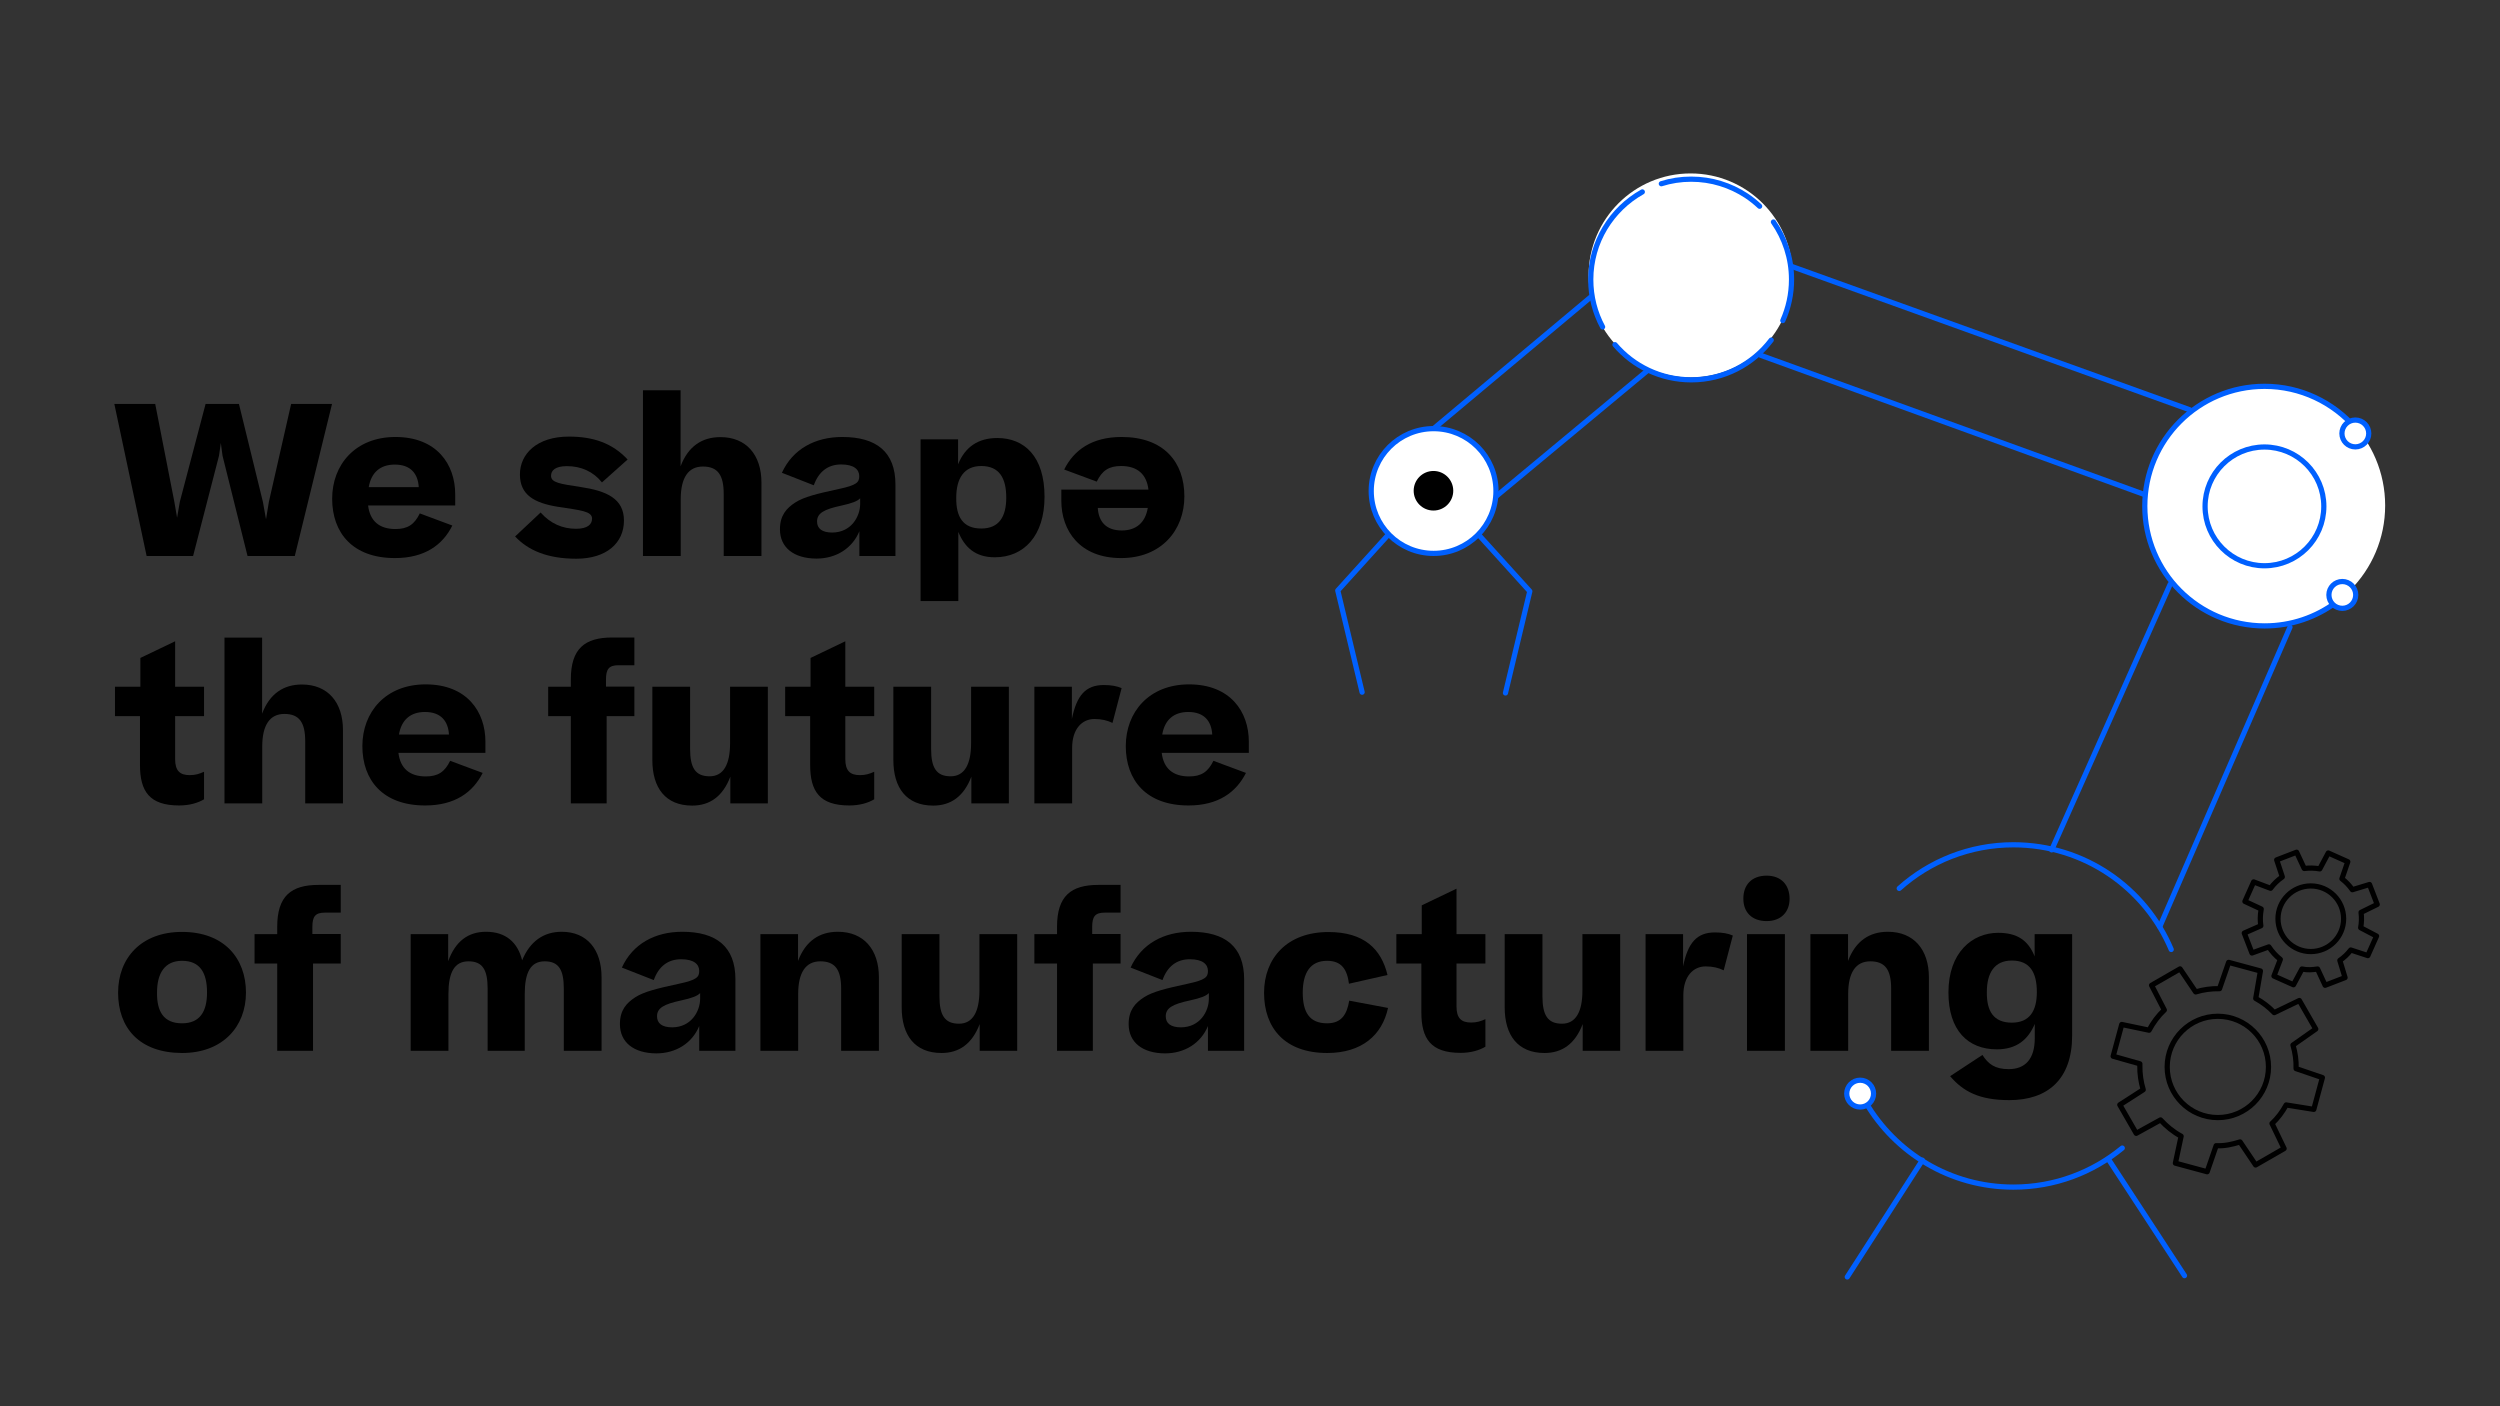 <svg id="el5vUEVGYg81" xmlns="http://www.w3.org/2000/svg" xmlns:xlink="http://www.w3.org/1999/xlink" viewBox="0 0 1920 1080" shape-rendering="geometricPrecision" text-rendering="geometricPrecision" style="background-color:rgb(255,255,255)"><rect x="0" y="0" width="1920" height="1080" fill="#333333" stroke="none"/><style><![CDATA[#el5vUEVGYg84 {animation: el5vUEVGYg84_f_p 10000ms linear infinite normal forwards}@keyframes el5vUEVGYg84_f_p { 0% {fill: rgb(0,0,0)} 20% {fill: rgb(0,0,0)} 22% {fill: rgb(0,96,255)} 27.4% {fill: rgb(0,96,255)} 30% {fill: rgb(0,0,0)} 100% {fill: rgb(0,0,0)}} #el5vUEVGYg85 {animation: el5vUEVGYg85_f_p 10000ms linear infinite normal forwards}@keyframes el5vUEVGYg85_f_p { 0% {fill: rgb(0,0,0)} 20% {fill: rgb(0,0,0)} 22% {fill: rgb(0,96,255)} 27.4% {fill: rgb(0,96,255)} 30% {fill: rgb(0,0,0)} 100% {fill: rgb(0,0,0)}} #el5vUEVGYg86 {animation: el5vUEVGYg86_f_p 10000ms linear infinite normal forwards}@keyframes el5vUEVGYg86_f_p { 0% {fill: rgb(0,0,0)} 23% {fill: rgb(0,0,0)} 25% {fill: rgb(0,96,255)} 27.4% {fill: rgb(0,96,255)} 30% {fill: rgb(0,0,0)} 100% {fill: rgb(0,0,0)}} #el5vUEVGYg87 {animation: el5vUEVGYg87_f_p 10000ms linear infinite normal forwards}@keyframes el5vUEVGYg87_f_p { 0% {fill: rgb(0,0,0)} 23% {fill: rgb(0,0,0)} 25% {fill: rgb(0,96,255)} 27.4% {fill: rgb(0,96,255)} 30% {fill: rgb(0,0,0)} 100% {fill: rgb(0,0,0)}} #el5vUEVGYg88 {animation: el5vUEVGYg88_f_p 10000ms linear infinite normal forwards}@keyframes el5vUEVGYg88_f_p { 0% {fill: rgb(0,0,0)} 23% {fill: rgb(0,0,0)} 25% {fill: rgb(0,96,255)} 27.4% {fill: rgb(0,96,255)} 30% {fill: rgb(0,0,0)} 100% {fill: rgb(0,0,0)}} #el5vUEVGYg89 {animation: el5vUEVGYg89_f_p 10000ms linear infinite normal forwards}@keyframes el5vUEVGYg89_f_p { 0% {fill: rgb(0,0,0)} 23% {fill: rgb(0,0,0)} 25% {fill: rgb(0,96,255)} 27.4% {fill: rgb(0,96,255)} 30% {fill: rgb(0,0,0)} 100% {fill: rgb(0,0,0)}} #el5vUEVGYg810_to {animation: el5vUEVGYg810_to__to 10000ms linear infinite normal forwards}@keyframes el5vUEVGYg810_to__to { 0% {transform: translate(862.35px,382.1px)} 23% {transform: translate(862.35px,382.1px)} 26% {transform: translate(874px,354.609px)} 30% {transform: translate(862.35px,382.1px)} 100% {transform: translate(862.35px,382.1px)}} #el5vUEVGYg810_tr {animation: el5vUEVGYg810_tr__tr 10000ms linear infinite normal forwards}@keyframes el5vUEVGYg810_tr__tr { 0% {transform: rotate(180deg)} 23% {transform: rotate(180deg)} 30% {transform: rotate(0deg)} 100% {transform: rotate(0deg)}} #el5vUEVGYg810 {animation: el5vUEVGYg810_f_p 10000ms linear infinite normal forwards}@keyframes el5vUEVGYg810_f_p { 0% {fill: rgb(0,0,0)} 23% {fill: rgb(0,0,0)} 25% {fill: rgb(0,96,255)} 27.4% {fill: rgb(0,96,255)} 30% {fill: rgb(0,0,0)} 100% {fill: rgb(0,0,0)}} #el5vUEVGYg811 {animation: el5vUEVGYg811_f_p 10000ms linear infinite normal forwards}@keyframes el5vUEVGYg811_f_p { 0% {fill: rgb(0,0,0)} 26% {fill: rgb(0,0,0)} 28% {fill: rgb(0,96,255)} 30.4% {fill: rgb(0,96,255)} 33% {fill: rgb(0,0,0)} 100% {fill: rgb(0,0,0)}} #el5vUEVGYg812 {animation: el5vUEVGYg812_f_p 10000ms linear infinite normal forwards}@keyframes el5vUEVGYg812_f_p { 0% {fill: rgb(0,0,0)} 26% {fill: rgb(0,0,0)} 28% {fill: rgb(0,96,255)} 30.4% {fill: rgb(0,96,255)} 33% {fill: rgb(0,0,0)} 100% {fill: rgb(0,0,0)}} #el5vUEVGYg813 {animation: el5vUEVGYg813_f_p 10000ms linear infinite normal forwards}@keyframes el5vUEVGYg813_f_p { 0% {fill: rgb(0,0,0)} 26% {fill: rgb(0,0,0)} 28% {fill: rgb(0,96,255)} 30.4% {fill: rgb(0,96,255)} 33% {fill: rgb(0,0,0)} 100% {fill: rgb(0,0,0)}} #el5vUEVGYg814 {animation: el5vUEVGYg814_f_p 10000ms linear infinite normal forwards}@keyframes el5vUEVGYg814_f_p { 0% {fill: rgb(0,0,0)} 29% {fill: rgb(0,0,0)} 32.3% {fill: rgb(0,96,255)} 94% {fill: rgb(0,96,255)} 96% {fill: rgb(0,0,0)} 100% {fill: rgb(0,0,0)}} #el5vUEVGYg815 {animation: el5vUEVGYg815_f_p 10000ms linear infinite normal forwards}@keyframes el5vUEVGYg815_f_p { 0% {fill: rgb(0,0,0)} 29% {fill: rgb(0,0,0)} 32.3% {fill: rgb(0,96,255)} 94% {fill: rgb(0,96,255)} 96% {fill: rgb(0,0,0)} 100% {fill: rgb(0,0,0)}} #el5vUEVGYg816 {animation: el5vUEVGYg816_f_p 10000ms linear infinite normal forwards}@keyframes el5vUEVGYg816_f_p { 0% {fill: rgb(0,0,0)} 29% {fill: rgb(0,0,0)} 32.3% {fill: rgb(0,96,255)} 94% {fill: rgb(0,96,255)} 96% {fill: rgb(0,0,0)} 100% {fill: rgb(0,0,0)}} #el5vUEVGYg817 {animation: el5vUEVGYg817_f_p 10000ms linear infinite normal forwards}@keyframes el5vUEVGYg817_f_p { 0% {fill: rgb(0,0,0)} 29% {fill: rgb(0,0,0)} 32.3% {fill: rgb(0,96,255)} 94% {fill: rgb(0,96,255)} 96% {fill: rgb(0,0,0)} 100% {fill: rgb(0,0,0)}} #el5vUEVGYg818 {animation: el5vUEVGYg818_f_p 10000ms linear infinite normal forwards}@keyframes el5vUEVGYg818_f_p { 0% {fill: rgb(0,0,0)} 29% {fill: rgb(0,0,0)} 32.3% {fill: rgb(0,96,255)} 94% {fill: rgb(0,96,255)} 96% {fill: rgb(0,0,0)} 100% {fill: rgb(0,0,0)}} #el5vUEVGYg819 {animation: el5vUEVGYg819_f_p 10000ms linear infinite normal forwards}@keyframes el5vUEVGYg819_f_p { 0% {fill: rgb(0,0,0)} 29% {fill: rgb(0,0,0)} 32.3% {fill: rgb(0,96,255)} 94% {fill: rgb(0,96,255)} 96% {fill: rgb(0,0,0)} 100% {fill: rgb(0,0,0)}} #el5vUEVGYg820 {animation: el5vUEVGYg820_f_p 10000ms linear infinite normal forwards}@keyframes el5vUEVGYg820_f_p { 0% {fill: rgb(0,0,0)} 31% {fill: rgb(0,0,0)} 33.3% {fill: rgb(0,96,255)} 96% {fill: rgb(0,96,255)} 98% {fill: rgb(0,0,0)} 100% {fill: rgb(0,0,0)}} #el5vUEVGYg821 {animation: el5vUEVGYg821_f_p 10000ms linear infinite normal forwards}@keyframes el5vUEVGYg821_f_p { 0% {fill: rgb(0,0,0)} 31% {fill: rgb(0,0,0)} 33.3% {fill: rgb(0,96,255)} 96% {fill: rgb(0,96,255)} 98% {fill: rgb(0,0,0)} 100% {fill: rgb(0,0,0)}} #el5vUEVGYg822 {animation: el5vUEVGYg822_f_p 10000ms linear infinite normal forwards}@keyframes el5vUEVGYg822_f_p { 0% {fill: rgb(0,0,0)} 35% {fill: rgb(0,0,0)} 37.3% {fill: rgb(0,96,255)} 98.3% {fill: rgb(0,96,255)} 100% {fill: rgb(0,0,0)}} #el5vUEVGYg823 {animation: el5vUEVGYg823_f_p 10000ms linear infinite normal forwards}@keyframes el5vUEVGYg823_f_p { 0% {fill: rgb(0,0,0)} 35% {fill: rgb(0,0,0)} 37.3% {fill: rgb(0,96,255)} 98.3% {fill: rgb(0,96,255)} 100% {fill: rgb(0,0,0)}} #el5vUEVGYg824 {animation: el5vUEVGYg824_f_p 10000ms linear infinite normal forwards}@keyframes el5vUEVGYg824_f_p { 0% {fill: rgb(0,0,0)} 35% {fill: rgb(0,0,0)} 37.3% {fill: rgb(0,96,255)} 98.3% {fill: rgb(0,96,255)} 100% {fill: rgb(0,0,0)}} #el5vUEVGYg825 {animation: el5vUEVGYg825_f_p 10000ms linear infinite normal forwards}@keyframes el5vUEVGYg825_f_p { 0% {fill: rgb(0,0,0)} 35% {fill: rgb(0,0,0)} 37.3% {fill: rgb(0,96,255)} 98.3% {fill: rgb(0,96,255)} 100% {fill: rgb(0,0,0)}} #el5vUEVGYg826 {animation: el5vUEVGYg826_f_p 10000ms linear infinite normal forwards}@keyframes el5vUEVGYg826_f_p { 0% {fill: rgb(0,0,0)} 35% {fill: rgb(0,0,0)} 37.3% {fill: rgb(0,96,255)} 98.3% {fill: rgb(0,96,255)} 100% {fill: rgb(0,0,0)}} #el5vUEVGYg827 {animation: el5vUEVGYg827_f_p 10000ms linear infinite normal forwards}@keyframes el5vUEVGYg827_f_p { 0% {fill: rgb(0,0,0)} 35% {fill: rgb(0,0,0)} 37.3% {fill: rgb(0,96,255)} 98.3% {fill: rgb(0,96,255)} 100% {fill: rgb(0,0,0)}} #el5vUEVGYg828 {animation: el5vUEVGYg828_f_p 10000ms linear infinite normal forwards}@keyframes el5vUEVGYg828_f_p { 0% {fill: rgb(0,0,0)} 35% {fill: rgb(0,0,0)} 37.3% {fill: rgb(0,96,255)} 98.3% {fill: rgb(0,96,255)} 100% {fill: rgb(0,0,0)}} #el5vUEVGYg829 {animation: el5vUEVGYg829_f_p 10000ms linear infinite normal forwards}@keyframes el5vUEVGYg829_f_p { 0% {fill: rgb(0,0,0)} 35% {fill: rgb(0,0,0)} 37.3% {fill: rgb(0,96,255)} 98.3% {fill: rgb(0,96,255)} 100% {fill: rgb(0,0,0)}} #el5vUEVGYg830 {animation: el5vUEVGYg830_f_p 10000ms linear infinite normal forwards}@keyframes el5vUEVGYg830_f_p { 0% {fill: rgb(0,0,0)} 35% {fill: rgb(0,0,0)} 37.3% {fill: rgb(0,96,255)} 98.3% {fill: rgb(0,96,255)} 100% {fill: rgb(0,0,0)}} #el5vUEVGYg831 {animation: el5vUEVGYg831_f_p 10000ms linear infinite normal forwards}@keyframes el5vUEVGYg831_f_p { 0% {fill: rgb(0,0,0)} 35% {fill: rgb(0,0,0)} 37.3% {fill: rgb(0,96,255)} 98.3% {fill: rgb(0,96,255)} 100% {fill: rgb(0,0,0)}} #el5vUEVGYg832 {animation: el5vUEVGYg832_f_p 10000ms linear infinite normal forwards}@keyframes el5vUEVGYg832_f_p { 0% {fill: rgb(0,0,0)} 35% {fill: rgb(0,0,0)} 37.3% {fill: rgb(0,96,255)} 98.3% {fill: rgb(0,96,255)} 100% {fill: rgb(0,0,0)}} #el5vUEVGYg833 {animation: el5vUEVGYg833_f_p 10000ms linear infinite normal forwards}@keyframes el5vUEVGYg833_f_p { 0% {fill: rgb(0,0,0)} 35% {fill: rgb(0,0,0)} 37.3% {fill: rgb(0,96,255)} 98.3% {fill: rgb(0,96,255)} 100% {fill: rgb(0,0,0)}} #el5vUEVGYg834 {animation: el5vUEVGYg834_f_p 10000ms linear infinite normal forwards}@keyframes el5vUEVGYg834_f_p { 0% {fill: rgb(0,0,0)} 35% {fill: rgb(0,0,0)} 37.3% {fill: rgb(0,96,255)} 98.3% {fill: rgb(0,96,255)} 100% {fill: rgb(0,0,0)}} #el5vUEVGYg835_to {animation: el5vUEVGYg835_to__to 10000ms linear infinite normal forwards}@keyframes el5vUEVGYg835_to__to { 0% {transform: translate(1667.2px,580.2px)} 17% {transform: translate(1667.2px,580.2px)} 24% {transform: translate(1634.976px,563.418px)} 30% {transform: translate(1634.976px,563.418px)} 37% {transform: translate(1667.2px,580.2px)} 100% {transform: translate(1667.2px,580.2px)}} #el5vUEVGYg835_tr {animation: el5vUEVGYg835_tr__tr 10000ms linear infinite normal forwards}@keyframes el5vUEVGYg835_tr__tr { 0% {transform: rotate(0deg)} 17% {transform: rotate(0deg)} 24% {transform: rotate(-10deg)} 30% {transform: rotate(-10deg)} 37% {transform: rotate(0deg)} 100% {transform: rotate(0deg)}} #el5vUEVGYg838_to {animation: el5vUEVGYg838_to__to 10000ms linear infinite normal forwards}@keyframes el5vUEVGYg838_to__to { 0% {transform: translate(1519.5px,291.7px)} 17.1% {transform: translate(1519.5px,291.7px)} 23% {transform: translate(1496.4px,334.052px)} 26% {transform: translate(1504.913px,314.971px)} 30% {transform: translate(1496.4px,334.052px)} 37% {transform: translate(1515.5px,289.41px)} 41% {transform: translate(1519.5px,291.7px)} 100% {transform: translate(1519.5px,291.7px)}} #el5vUEVGYg838_tr {animation: el5vUEVGYg838_tr__tr 10000ms linear infinite normal forwards}@keyframes el5vUEVGYg838_tr__tr { 0% {transform: rotate(0deg)} 17.1% {transform: rotate(0deg)} 23% {transform: rotate(-12deg)} 26% {transform: rotate(-8deg)} 30% {transform: rotate(-12deg)} 37% {transform: rotate(0deg)} 100% {transform: rotate(0deg)}} #el5vUEVGYg842_to {animation: el5vUEVGYg842_to__to 10000ms linear infinite normal forwards}@keyframes el5vUEVGYg842_to__to { 0% {transform: translate(1161.9px,278.2px)} 0.2% {transform: translate(1161.9px,278.2px)} 17% {transform: translate(1148.8px,201.833px)} 23% {transform: translate(1122.153px,300.38px)} 26.1% {transform: translate(1124.953px,267.42px)} 30% {transform: translate(1122.153px,300.38px)} 37% {transform: translate(1148.8px,201.833px)} 43% {transform: translate(1161.9px,278.2px)} 100% {transform: translate(1161.9px,278.2px)}} #el5vUEVGYg842_tr {animation: el5vUEVGYg842_tr__tr 10000ms linear infinite normal forwards}@keyframes el5vUEVGYg842_tr__tr { 0% {transform: rotate(0deg)} 0.2% {transform: rotate(0deg)} 17% {transform: rotate(30deg)} 37% {transform: rotate(30deg)} 43% {transform: rotate(0deg)} 100% {transform: rotate(0deg)}} #el5vUEVGYg843_to {animation: el5vUEVGYg843_to__to 10000ms linear infinite normal forwards}@keyframes el5vUEVGYg843_to__to { 0% {transform: translate(1207.2px,332.85px)} 0.2% {transform: translate(1207.2px,332.85px)} 17% {transform: translate(1166.786px,277.577px)} 23% {transform: translate(1140.139px,371.83px)} 26% {transform: translate(1143.186px,333.574px)} 30% {transform: translate(1140.139px,371.83px)} 37% {transform: translate(1166.786px,277.577px)} 43% {transform: translate(1207.2px,332.85px)} 100% {transform: translate(1207.2px,332.85px)}} #el5vUEVGYg843_tr {animation: el5vUEVGYg843_tr__tr 10000ms linear infinite normal forwards}@keyframes el5vUEVGYg843_tr__tr { 0% {transform: rotate(0deg)} 0.3% {transform: rotate(0deg)} 17% {transform: rotate(30deg)} 37% {transform: rotate(30deg)} 43% {transform: rotate(0deg)} 100% {transform: rotate(0deg)}} #el5vUEVGYg844_to {animation: el5vUEVGYg844_to__to 10000ms linear infinite normal forwards}@keyframes el5vUEVGYg844_to__to { 0% {transform: translate(1247.54px,167.319px)} 16.9% {transform: translate(1247.54px,167.319px)} 23% {transform: translate(1225.6px,257.141px)} 26% {transform: translate(1223.786px,232.069px)} 30% {transform: translate(1224.6px,258.879px)} 37% {transform: translate(1247.54px,167.319px)} 100% {transform: translate(1247.54px,167.319px)}} #el5vUEVGYg845_to {animation: el5vUEVGYg845_to__to 10000ms linear infinite normal forwards}@keyframes el5vUEVGYg845_to__to { 0% {transform: translate(1298.8px,214.65px)} 16.9% {transform: translate(1298.8px,214.65px)} 23% {transform: translate(1275.2px,305.05px)} 26% {transform: translate(1273.781px,274.842px)} 30% {transform: translate(1275.2px,305.05px)} 37% {transform: translate(1298.8px,214.65px)} 100% {transform: translate(1298.8px,214.65px)}} #el5vUEVGYg850 {animation: el5vUEVGYg850_s_do 10000ms linear infinite normal forwards}@keyframes el5vUEVGYg850_s_do { 0% {stroke-dashoffset: 223.72} 57.1% {stroke-dashoffset: 223.72} 61% {stroke-dashoffset: 0} 96% {stroke-dashoffset: 0} 100% {stroke-dashoffset: 223.72}} #el5vUEVGYg851_to {animation: el5vUEVGYg851_to__to 10000ms linear infinite normal forwards}@keyframes el5vUEVGYg851_to__to { 0% {transform: translate(1317px,194.813px)} 61% {transform: translate(1317px,194.813px)} 65% {transform: translate(1326.4px,185.1px)} 96% {transform: translate(1326.4px,185.1px)} 100% {transform: translate(1317px,194.813px)}} #el5vUEVGYg851 {
           animation-name: el5vUEVGYg851_c_o, el5vUEVGYg851_s_do;
           animation-duration: 10000ms;
           animation-fill-mode: forwards;
           animation-timing-function: linear;
           animation-direction: normal;
           animation-iteration-count: infinite;  
        }@keyframes el5vUEVGYg851_c_o { 0% {opacity: 0} 61% {opacity: 0} 65% {opacity: 1} 96% {opacity: 1} 100% {opacity: 0}}@keyframes el5vUEVGYg851_s_do { 0% {stroke-dashoffset: 0} 61% {stroke-dashoffset: 0} 65% {stroke-dashoffset: 118.95} 96% {stroke-dashoffset: 118.95} 100% {stroke-dashoffset: 0}} #el5vUEVGYg852_to {animation: el5vUEVGYg852_to__to 10000ms linear infinite normal forwards}@keyframes el5vUEVGYg852_to__to { 0% {transform: translate(1101.15px,430.7px)} 17% {transform: translate(1010.535px,268.902px)} 23% {transform: translate(973.365px,363.155px)} 26% {transform: translate(976.031px,334.711px)} 27% {transform: translate(977.365px,343.739px)} 30.1% {transform: translate(973.365px,363.155px)} 37% {transform: translate(1010.535px,268.902px)} 42.8% {transform: translate(1101.15px,430.7px)} 100% {transform: translate(1101.15px,430.7px)}} #el5vUEVGYg852_tr {animation: el5vUEVGYg852_tr__tr 10000ms linear infinite normal forwards}@keyframes el5vUEVGYg852_tr__tr { 0% {transform: rotate(0deg)} 17% {transform: rotate(80deg)} 37% {transform: rotate(80deg)} 42.8% {transform: rotate(0deg)} 100% {transform: rotate(0deg)}} #el5vUEVGYg863_to {animation: el5vUEVGYg863_to__to 10000ms linear infinite normal forwards}@keyframes el5vUEVGYg863_to__to { 0% {transform: translate(1675.234px,452.775px)} 17% {transform: translate(1675.234px,452.775px)} 24% {transform: translate(1616.505px,429.929px)} 30% {transform: translate(1616.505px,429.929px)} 37% {transform: translate(1675.234px,452.775px)} 100% {transform: translate(1675.234px,452.775px)}} #el5vUEVGYg865_ts {animation: el5vUEVGYg865_ts__ts 10000ms linear infinite normal forwards}@keyframes el5vUEVGYg865_ts__ts { 0% {transform: translate(1238.3px,157.4px) scale(1,1)} 44.4% {transform: translate(1238.3px,157.4px) scale(1,1)} 57% {transform: translate(1238.3px,157.4px) scale(1.5,1.5)} 70% {transform: translate(1238.3px,157.4px) scale(1,1)} 76.4% {transform: translate(1238.3px,157.4px) scale(1,1)} 89% {transform: translate(1238.3px,157.4px) scale(1.5,1.5)} 100% {transform: translate(1238.3px,157.4px) scale(1.5,1.5)}} #el5vUEVGYg865 {animation: el5vUEVGYg865_c_o 10000ms linear infinite normal forwards}@keyframes el5vUEVGYg865_c_o { 0% {opacity: 0} 42% {opacity: 0} 47.4% {opacity: 1} 56.6% {opacity: 0} 74% {opacity: 0} 79.4% {opacity: 1} 88.6% {opacity: 0} 100% {opacity: 0}} #el5vUEVGYg866_ts {animation: el5vUEVGYg866_ts__ts 10000ms linear infinite normal forwards}@keyframes el5vUEVGYg866_ts__ts { 0% {transform: translate(1223.65px,142.85px) scale(1,1)} 46.4% {transform: translate(1223.65px,142.85px) scale(1,1)} 59% {transform: translate(1223.65px,142.85px) scale(1.5,1.5)} 70% {transform: translate(1223.65px,142.85px) scale(1,1)} 77.4% {transform: translate(1223.65px,142.85px) scale(1,1)} 90% {transform: translate(1223.65px,142.85px) scale(1.5,1.5)} 100% {transform: translate(1223.65px,142.85px) scale(1.5,1.5)}} #el5vUEVGYg866 {animation: el5vUEVGYg866_c_o 10000ms linear infinite normal forwards}@keyframes el5vUEVGYg866_c_o { 0% {opacity: 0} 45% {opacity: 0} 50% {opacity: 1} 58.2% {opacity: 0} 76% {opacity: 0} 81% {opacity: 1} 89.2% {opacity: 0} 100% {opacity: 0}} #el5vUEVGYg867_ts {animation: el5vUEVGYg867_ts__ts 10000ms linear infinite normal forwards}@keyframes el5vUEVGYg867_ts__ts { 0% {transform: translate(1209.45px,129.45px) scale(1,1)} 48.4% {transform: translate(1209.45px,129.45px) scale(1,1)} 61% {transform: translate(1209.45px,129.45px) scale(1.5,1.5)} 70% {transform: translate(1209.45px,129.45px) scale(1,1)} 80% {transform: translate(1209.45px,129.45px) scale(1,1)} 92.6% {transform: translate(1209.45px,129.45px) scale(1.5,1.5)} 100% {transform: translate(1209.45px,129.45px) scale(1.5,1.5)}} #el5vUEVGYg867 {animation: el5vUEVGYg867_c_o 10000ms linear infinite normal forwards}@keyframes el5vUEVGYg867_c_o { 0% {opacity: 0} 47% {opacity: 0} 51% {opacity: 1} 60.2% {opacity: 0} 78% {opacity: 0} 82% {opacity: 1} 91.2% {opacity: 0} 100% {opacity: 0}} #el5vUEVGYg868_to {animation: el5vUEVGYg868_to__to 10000ms linear infinite normal forwards}@keyframes el5vUEVGYg868_to__to { 0% {transform: translate(1733.2px,388.7px)} 17% {transform: translate(1733.2px,388.7px)} 24% {transform: translate(1677.7px,372.936px)} 30% {transform: translate(1677.7px,372.936px)} 37% {transform: translate(1733.2px,388.7px)} 100% {transform: translate(1733.2px,388.7px)}} #el5vUEVGYg868_tr {animation: el5vUEVGYg868_tr__tr 10000ms linear infinite normal forwards}@keyframes el5vUEVGYg868_tr__tr { 0% {transform: rotate(0deg)} 0.9% {transform: rotate(0deg)} 17% {transform: rotate(30deg)} 24% {transform: rotate(-64.286deg)} 30% {transform: rotate(-64.286deg)} 41.4% {transform: rotate(30deg)} 100% {transform: rotate(30deg)}} #el5vUEVGYg874_ts {animation: el5vUEVGYg874_ts__ts 10000ms linear infinite normal forwards}@keyframes el5vUEVGYg874_ts__ts { 0% {transform: translate(939.1px,907.4px) scale(0,0)} 0.7% {transform: translate(939.1px,907.4px) scale(0,0)} 2.3% {transform: translate(939.1px,907.4px) scale(1,1)} 96% {transform: translate(939.1px,907.4px) scale(1,1)} 98% {transform: translate(939.1px,907.4px) scale(0,0)} 100% {transform: translate(939.1px,907.4px) scale(0,0)}} #el5vUEVGYg875_ts {animation: el5vUEVGYg875_ts__ts 10000ms linear infinite normal forwards}@keyframes el5vUEVGYg875_ts__ts { 0% {transform: translate(906.1px,907.4px) scale(0,0)} 0.7% {transform: translate(906.1px,907.4px) scale(0,0)} 2.3% {transform: translate(906.1px,907.4px) scale(1,1)} 94% {transform: translate(906.1px,907.4px) scale(1,1)} 96% {transform: translate(906.1px,907.4px) scale(0,0)} 100% {transform: translate(906.1px,907.4px) scale(0,0)}} #el5vUEVGYg876 {animation: el5vUEVGYg876_s_do 10000ms linear infinite normal forwards}@keyframes el5vUEVGYg876_s_do { 0% {stroke-dashoffset: 603.19} 2.1% {stroke-dashoffset: 603.19} 8.1% {stroke-dashoffset: 0} 90% {stroke-dashoffset: 0} 94% {stroke-dashoffset: 603.19} 100% {stroke-dashoffset: 603.19}} #el5vUEVGYg878_ts {animation: el5vUEVGYg878_ts__ts 10000ms linear infinite normal forwards}@keyframes el5vUEVGYg878_ts__ts { 0% {transform: translate(1738px,980.8px) scale(0,0)} 2% {transform: translate(1738px,980.8px) scale(1,1)} 95.2% {transform: translate(1738px,980.8px) scale(1,1)} 96.7% {transform: translate(1738px,980.8px) scale(0,0)} 100% {transform: translate(1738px,980.8px) scale(0,0)}} #el5vUEVGYg880 {animation: el5vUEVGYg880_s_do 10000ms linear infinite normal forwards}@keyframes el5vUEVGYg880_s_do { 0% {stroke-dashoffset: 1331} 2% {stroke-dashoffset: 1331} 8% {stroke-dashoffset: 0} 89.9% {stroke-dashoffset: 0} 96% {stroke-dashoffset: 1331} 100% {stroke-dashoffset: 1331}} #el5vUEVGYg882_tr {animation: el5vUEVGYg882_tr__tr 10000ms linear infinite normal forwards}@keyframes el5vUEVGYg882_tr__tr { 0% {transform: translate(1703.25px,819.5px) rotate(0deg)} 100% {transform: translate(1703.25px,819.5px) rotate(360deg)}} #el5vUEVGYg885_tr {animation: el5vUEVGYg885_tr__tr 10000ms linear infinite normal forwards}@keyframes el5vUEVGYg885_tr__tr { 0% {transform: translate(1774.65px,705.6px) rotate(0deg)} 100% {transform: translate(1774.65px,705.6px) rotate(-360deg)}}]]></style><g id="el5vUEVGYg82"><g id="el5vUEVGYg83"><path id="el5vUEVGYg84" d="M148.3,427L112.6,427L87.8,310.2L119.2,310.2L133.9,385.4L136,397.6L138.1,385.4L157.9,310.2L183.5,310.2L201.9,385.4L204.3,398.8L206.5,385.4L223.6,310.2L255,310.2L226.4,427L190.1,427L170.9,350L169.6,340.2L168.2,350L148.3,427Z" fill="rgb(0,0,0)" stroke="none" stroke-width="1"/><path id="el5vUEVGYg85" d="M303.3,428.6C270.8,428.6,255.1,409.2,255.1,383C255.1,356.9,272.9,335.6,303.7,335.6C335.4,335.6,349.6,356.6,349.6,379.6L349.6,388.2L282.7,388.2C284.1,400,291.2,406.3,303.7,406.3C313.1,406.3,318.3,402.8,322.4,394.3L347.4,403.6C340,418.5,326.2,428.6,303.3,428.6ZM283.2,374.1L321.6,374.1C321,363.9,315.5,356.8,303.2,356.8C292,356.8,285.1,362.9,283.2,374.1Z" fill="rgb(0,0,0)" stroke="none" stroke-width="1"/><path id="el5vUEVGYg86" d="M415.2,393.6C422.7,402.1,432,406.1,442.4,406.1C451.4,406.1,454.7,402.6,454.7,398.3C454.7,392.5,445.7,391.9,428.3,389.2C410.5,386.3,399.3,380.2,399.3,364.4C399.3,348.6,412.3,335.3,436.9,335.3C455.6,335.3,470.3,340.3,482,352.9L462.3,370.5C455.7,362.2,446.3,358,435.4,358C426.3,358,423.2,361.4,423.2,365.4C423.2,370.7,430.1,371.6,445.8,374C466,377,479.2,383,479.2,399.8C479.2,416.9,465.9,429.1,442.6,429.1C420.5,429.1,405.6,422.7,395.6,412L415.2,393.6Z" fill="rgb(0,0,0)" stroke="none" stroke-width="1"/><path id="el5vUEVGYg87" d="M493.9,299.7L522.7,299.7L522.7,358.1C528.5,342.7,539.2,335.7,553.3,335.7C573.1,335.7,584.8,349.3,584.8,370.7L584.8,427L555.8,427L555.8,379.3C555.8,364.9,551.3,358.3,539.8,358.3C528.6,358.3,522.8,366.9,522.8,383.4L522.8,427L493.8,427L493.8,299.7Z" fill="rgb(0,0,0)" stroke="none" stroke-width="1"/><path id="el5vUEVGYg88" d="M599,406.5C599,395.8,604,390.3,610.8,385.9C617.5,381.6,627.3,379.2,644.4,375.5C658,372.6,659.9,370.4,659.9,365.7C659.9,360.6,655.9,356.7,646,356.7C635.8,356.7,628.7,362.3,625,372.7L600.5,363.1C608.8,344.9,625.9,335.6,646.9,335.6C673,335.6,687.7,347,687.7,372.1L687.7,427L660,427L660,408C654.6,421.1,642.2,429,627,429C609.6,428.9,599,420.5,599,406.5ZM660.6,387.2L660.6,382.7C658.5,384.9,654.4,386.5,646.2,388.3C632.6,391.2,627.5,394.2,627.5,400.5C627.5,405.9,631.3,409,639.2,409C653.7,408.9,660.5,396.8,660.6,387.2Z" fill="rgb(0,0,0)" stroke="none" stroke-width="1"/><path id="el5vUEVGYg89" d="M764,428C749,428,740.8,420.3,736,408.5L736,461.6L707,461.6L707,337.4L735.8,337.4L735.8,356.6C741.2,343.2,751.3,336.4,765.9,336.4C786.7,336.4,802.2,350.5,802.2,381.5C802.2,411.7,786.2,428,764,428ZM772.8,382.2C772.8,367.2,767.5,357.9,753.6,357.9C740.3,357.9,734.4,367.5,734.4,382.2C734.2,396.9,739.5,405.9,753.6,405.9C767.3,405.9,772.8,396.8,772.8,382.2Z" fill="rgb(0,0,0)" stroke="none" stroke-width="1"/><g id="el5vUEVGYg810_to" transform="translate(862.35,382.1)"><g id="el5vUEVGYg810_tr" transform="rotate(180)"><path id="el5vUEVGYg810" d="M863.3,428.6C830.8,428.6,815.1,409.2,815.1,383C815.1,356.9,832.9,335.6,863.7,335.6C895.4,335.6,909.6,356.6,909.6,379.6L909.6,388.2L842.7,388.2C844.1,400,851.2,406.3,863.7,406.3C873.1,406.3,878.3,402.8,882.4,394.3L907.4,403.6C900,418.5,886.2,428.6,863.3,428.6ZM843.2,374.1L881.6,374.1C881,363.9,875.5,356.8,863.2,356.8C852,356.8,845.1,362.9,843.2,374.1Z" transform="translate(-862.35,-382.1)" fill="rgb(0,0,0)" stroke="none" stroke-width="1"/></g></g><path id="el5vUEVGYg811" d="M156.8,613.8C152,616.7,145.4,618.6,137.6,618.6C114.7,618.6,107.5,607.7,107.5,587.4L107.5,550L88.3,550L88.3,527.4L107.8,527.4L107.8,505.3L134.5,492.5L134.5,527.4L156.7,527.4L156.7,550L134.5,550L134.5,583C134.5,592,138.2,595.3,145.7,595.3C150.2,595.3,153.1,594.3,156.7,592.7L156.7,613.8Z" fill="rgb(0,0,0)" stroke="none" stroke-width="1"/><path id="el5vUEVGYg812" d="M172.5,489.7L201.3,489.7L201.3,548.1C207.1,532.7,217.8,525.7,231.9,525.7C251.7,525.7,263.4,539.3,263.4,560.7L263.4,617L234.4,617L234.4,569.3C234.4,554.9,229.9,548.3,218.4,548.3C207.2,548.3,201.4,556.9,201.4,573.4L201.4,617L172.4,617L172.4,489.7Z" fill="rgb(0,0,0)" stroke="none" stroke-width="1"/><path id="el5vUEVGYg813" d="M326.5,618.6C294,618.6,278.3,599.2,278.3,573C278.3,546.9,296.1,525.6,326.9,525.6C358.6,525.6,372.8,546.6,372.8,569.6L372.8,578.2L306,578.2C307.4,590,314.5,596.3,327,596.3C336.4,596.3,341.6,592.8,345.7,584.3L370.7,593.6C363.2,608.5,349.4,618.6,326.5,618.6ZM306.4,564.1L344.8,564.1C344.2,553.9,338.7,546.8,326.4,546.8C315.2,546.8,308.3,552.9,306.4,564.1Z" fill="rgb(0,0,0)" stroke="none" stroke-width="1"/></g><path id="el5vUEVGYg814" d="M438.4,550L421,550L421,527.4L438.4,527.4L438.4,521.8C438.4,498.1,449.1,489.6,470.2,489.6L487.2,489.6L487.2,510.9L475,510.9C467.6,510.9,465.4,513.9,465.4,521.9L465.4,527.3L487.2,527.3L487.2,550L465.9,550L465.9,617L438.4,617L438.4,550Z" fill="rgb(0,0,0)" stroke="none" stroke-width="1"/><path id="el5vUEVGYg815" d="M589.7,617L560.9,617L560.9,596.5C555.1,611.7,545.1,618.7,531.6,618.7C511.1,618.7,501,605.1,501,583.7L501,527.4L530,527.4L530,575.2C530,589.6,534,596.2,545,596.2C555.7,596.2,560.7,586.9,560.7,570.8L560.7,527.4L589.7,527.4L589.7,617Z" fill="rgb(0,0,0)" stroke="none" stroke-width="1"/><path id="el5vUEVGYg816" d="M671.5,613.8C666.7,616.7,660.1,618.6,652.3,618.6C629.4,618.6,622.2,607.7,622.2,587.4L622.2,550L603,550L603,527.4L622.5,527.4L622.5,505.3L649.2,492.5L649.2,527.4L671.4,527.4L671.4,550L649.2,550L649.2,583C649.2,592,652.9,595.3,660.4,595.3C664.9,595.3,667.8,594.3,671.4,592.7L671.4,613.8Z" fill="rgb(0,0,0)" stroke="none" stroke-width="1"/><path id="el5vUEVGYg817" d="M774.8,617L746,617L746,596.5C740.2,611.7,730.2,618.7,716.7,618.7C696.2,618.7,686.1,605.1,686.1,583.7L686.1,527.4L715.1,527.4L715.1,575.2C715.1,589.6,719.1,596.2,730.1,596.2C740.8,596.2,745.8,586.9,745.8,570.8L745.8,527.4L774.8,527.4L774.8,617Z" fill="rgb(0,0,0)" stroke="none" stroke-width="1"/><path id="el5vUEVGYg818" d="M861.4,528.5L854.4,555.2C850.4,553.3,846.2,552.2,840.5,552.2C831.1,552.2,823.4,559.7,823.4,574.4L823.4,617L794.4,617L794.4,527.4L823.2,527.4L823.2,552.2C826.9,534,833.8,526.1,847.7,526.1C853.4,526.1,857.9,526.9,861.4,528.5Z" fill="rgb(0,0,0)" stroke="none" stroke-width="1"/><path id="el5vUEVGYg819" d="M912.8,618.6C880.3,618.6,864.6,599.2,864.6,573C864.6,546.9,882.4,525.6,913.2,525.6C944.9,525.6,959.1,546.6,959.1,569.6L959.1,578.2L892.2,578.2C893.6,590,900.7,596.3,913.2,596.3C922.6,596.3,927.8,592.8,931.9,584.3L956.9,593.6C949.4,608.5,935.6,618.6,912.8,618.6ZM892.6,564.1L931,564.1C930.4,553.9,924.9,546.8,912.6,546.8C901.4,546.8,894.5,552.9,892.6,564.1Z" fill="rgb(0,0,0)" stroke="none" stroke-width="1"/><path id="el5vUEVGYg820" d="M90.7,762.4C90.7,735.7,108.5,715.7,139.8,715.7C172.1,715.7,188.9,736,188.9,762.3C188.9,788.5,171,808.7,139.8,808.7C107,808.6,90.7,789.4,90.7,762.4ZM159,762.2C159,747.2,153.7,737.9,139.8,737.9C126.5,737.9,120.6,747.5,120.6,762.2C120.4,776.9,125.7,785.9,139.8,785.9C153.6,785.9,159,776.8,159,762.2Z" fill="rgb(0,0,0)" stroke="none" stroke-width="1"/><path id="el5vUEVGYg821" d="M212.9,740L195.5,740L195.5,717.4L212.9,717.4L212.9,711.8C212.9,688.1,223.6,679.6,244.7,679.6L261.7,679.6L261.7,700.9L249.5,700.9C242.1,700.9,239.9,703.9,239.9,711.9L239.9,717.3L261.7,717.3L261.7,740L240.4,740L240.4,807L212.9,807L212.9,740Z" fill="rgb(0,0,0)" stroke="none" stroke-width="1"/><path id="el5vUEVGYg822" d="M344.4,807L315.4,807L315.4,717.4L344.2,717.4L344.2,738.2C349.8,722.8,359.6,715.6,373.3,715.6C388.5,715.6,397.6,723.8,401,737.5C407.1,722.8,417.6,715.6,431.4,715.6C450.8,715.6,462,729.2,462,750.6L462,807L433,807L433,759.3C433,744.9,429.2,738.3,418.3,738.3C407.4,738.3,403,747,403,763.5L403,807L374.5,807L374.5,759.3C374.5,744.9,370.7,738.3,359.8,738.3C348.9,738.3,344.4,746.9,344.4,763.4L344.4,807Z" fill="rgb(0,0,0)" stroke="none" stroke-width="1"/><path id="el5vUEVGYg823" d="M476.1,786.5C476.1,775.8,481.1,770.3,487.9,765.9C494.6,761.6,504.4,759.2,521.5,755.5C535.1,752.6,537,750.4,537,745.7C537,740.6,533,736.7,523.1,736.7C512.9,736.7,505.8,742.3,502.1,752.7L477.6,743.1C485.9,724.9,503,715.6,524,715.6C550.1,715.6,564.8,727,564.8,752.1L564.8,807L537,807L537,788C531.6,801.1,519.2,809,504,809C486.7,808.9,476.1,800.5,476.1,786.5ZM537.7,767.2L537.7,762.7C535.6,764.9,531.5,766.5,523.3,768.3C509.7,771.2,504.6,774.2,504.6,780.5C504.6,785.9,508.4,789,516.3,789C530.8,788.9,537.6,776.8,537.7,767.2Z" fill="rgb(0,0,0)" stroke="none" stroke-width="1"/><path id="el5vUEVGYg824" d="M584.1,717.4L612.9,717.4L612.9,738C618.7,722.6,629.4,715.6,643.5,715.6C663.3,715.6,675,729.2,675,750.6L675,807L646,807L646,759.3C646,744.9,641.5,738.3,630,738.3C618.8,738.3,613,746.9,613,763.4L613,807L584,807L584,717.4Z" fill="rgb(0,0,0)" stroke="none" stroke-width="1"/><path id="el5vUEVGYg825" d="M781.2,807L752.4,807L752.4,786.5C746.6,801.7,736.6,808.7,723.1,808.7C702.6,808.7,692.5,795.1,692.5,773.7L692.5,717.4L721.5,717.4L721.5,765.2C721.5,779.6,725.5,786.2,736.5,786.2C747.2,786.2,752.2,776.9,752.2,760.8L752.2,717.4L781.2,717.4L781.2,807Z" fill="rgb(0,0,0)" stroke="none" stroke-width="1"/><path id="el5vUEVGYg826" d="M811.8,740L794.4,740L794.4,717.4L811.8,717.4L811.8,711.8C811.8,688.1,822.5,679.6,843.6,679.6L860.6,679.6L860.6,700.9L848.4,700.9C841,700.9,838.8,703.9,838.8,711.9L838.8,717.3L860.6,717.3L860.6,740L839.3,740L839.3,807L811.8,807L811.8,740Z" fill="rgb(0,0,0)" stroke="none" stroke-width="1"/><path id="el5vUEVGYg827" d="M866.8,786.5C866.8,775.8,871.8,770.3,878.6,765.9C885.3,761.6,895.1,759.2,912.2,755.5C925.8,752.6,927.7,750.4,927.7,745.7C927.7,740.6,923.7,736.7,913.8,736.7C903.6,736.7,896.5,742.3,892.8,752.7L868.3,743.1C876.6,724.9,893.7,715.6,914.7,715.6C940.8,715.6,955.5,727,955.5,752.1L955.5,807L927.7,807L927.7,788C922.3,801.1,909.9,809,894.7,809C877.4,808.9,866.8,800.5,866.8,786.5ZM928.4,767.2L928.4,762.7C926.3,764.9,922.2,766.5,914,768.3C900.4,771.2,895.3,774.2,895.3,780.5C895.3,785.9,899.1,789,907,789C921.6,788.9,928.3,776.8,928.4,767.2Z" fill="rgb(0,0,0)" stroke="none" stroke-width="1"/><path id="el5vUEVGYg828" d="M1036,755.5C1034.6,744.6,1030.4,737.9,1019.2,737.9C1006.2,737.9,1000.6,747.2,1000.5,762.2C1000.5,777.2,1005.5,785.9,1019.2,785.9C1030.2,785.9,1034.4,779.2,1036.2,768.5L1066,774.1C1061.5,795.1,1045.7,808.7,1019.3,808.7C986.7,808.7,970.8,789.5,970.8,762.5C970.8,735.8,988.6,715.8,1020.2,715.8C1047.6,715.8,1060.8,728.8,1065.6,748.8L1036,755.5Z" fill="rgb(0,0,0)" stroke="none" stroke-width="1"/><path id="el5vUEVGYg829" d="M1140.9,803.8C1136.1,806.7,1129.5,808.6,1121.7,808.6C1098.8,808.6,1091.6,797.7,1091.6,777.4L1091.6,740L1072.4,740L1072.4,717.4L1091.9,717.4L1091.9,695.3L1118.6,682.5L1118.6,717.4L1140.8,717.4L1140.8,740L1118.6,740L1118.6,773C1118.6,782,1122.3,785.3,1129.8,785.3C1134.3,785.3,1137.2,784.3,1140.8,782.7L1140.8,803.8Z" fill="rgb(0,0,0)" stroke="none" stroke-width="1"/><path id="el5vUEVGYg830" d="M1244.3,807L1215.5,807L1215.5,786.5C1209.7,801.7,1199.7,808.7,1186.2,808.7C1165.7,808.7,1155.6,795.1,1155.6,773.7L1155.6,717.4L1184.6,717.4L1184.6,765.2C1184.6,779.6,1188.6,786.2,1199.6,786.2C1210.3,786.2,1215.3,776.9,1215.3,760.8L1215.3,717.4L1244.3,717.4L1244.3,807Z" fill="rgb(0,0,0)" stroke="none" stroke-width="1"/><path id="el5vUEVGYg831" d="M1330.8,718.5L1323.8,745.2C1319.8,743.3,1315.6,742.2,1309.9,742.2C1300.5,742.2,1292.8,749.7,1292.8,764.4L1292.8,807L1263.8,807L1263.8,717.4L1292.6,717.4L1292.6,742.2C1296.3,724,1303.2,716.1,1317.1,716.1C1322.8,716.1,1327.3,716.9,1330.8,718.5Z" fill="rgb(0,0,0)" stroke="none" stroke-width="1"/><path id="el5vUEVGYg832" d="M1356.8,672.5C1368,672.5,1374.4,679.7,1374.4,690.3C1374.4,700.4,1367.8,707.4,1356.8,707.4C1345.3,707.4,1338.9,700.4,1338.9,690.3C1338.8,679.7,1345.2,672.5,1356.8,672.5ZM1370.8,807L1341.7,807L1341.7,717.4L1370.8,717.4L1370.8,807Z" fill="rgb(0,0,0)" stroke="none" stroke-width="1"/><path id="el5vUEVGYg833" d="M1390.5,717.4L1419.3,717.4L1419.3,738C1425.1,722.6,1435.8,715.6,1449.9,715.6C1469.7,715.6,1481.4,729.2,1481.4,750.6L1481.4,807L1452.4,807L1452.4,759.3C1452.4,744.9,1447.9,738.3,1436.4,738.3C1425.2,738.3,1419.4,746.9,1419.4,763.4L1419.4,807L1390.4,807L1390.4,717.4Z" fill="rgb(0,0,0)" stroke="none" stroke-width="1"/><path id="el5vUEVGYg834" d="M1496.4,762.2C1496.4,731.6,1514.6,716.4,1534.6,716.4C1549,716.4,1557.6,722,1562.6,734.5L1562.6,717.4L1591.4,717.4L1591.4,795.3C1591.4,829.1,1572.5,844.9,1543.1,844.9C1520.2,844.9,1507.7,838.3,1497.7,826.5L1522.5,810.2C1527,817.2,1532.1,821.1,1542.7,821.1C1555.3,821.1,1562.7,813.4,1562.7,797.4L1562.7,786.4C1557.6,798.4,1548.8,805.9,1533.6,805.9C1511.3,805.9,1496.4,791.3,1496.4,762.2ZM1564.3,761.9C1564.3,746.9,1559,737.7,1545.1,737.7C1531.8,737.7,1525.9,747.1,1525.9,761.9C1525.7,776.5,1531,785.4,1545.1,785.4C1558.8,785.4,1564.3,776.3,1564.3,761.9Z" fill="rgb(0,0,0)" stroke="none" stroke-width="1"/></g><g id="el5vUEVGYg835_to" transform="translate(1667.2,580.2)"><g id="el5vUEVGYg835_tr" transform="rotate(0)"><g id="el5vUEVGYg835" transform="translate(-1667.2,-580.2)"><line id="el5vUEVGYg836" x1="1758.7" y1="481.7" x2="1658.7" y2="711.7" fill="none" stroke="rgb(0,96,255)" stroke-width="4" stroke-linecap="round" stroke-linejoin="round" stroke-miterlimit="10"/><line id="el5vUEVGYg837" x1="1666.7" y1="448.7" x2="1575.7" y2="652.7" fill="none" stroke="rgb(0,96,255)" stroke-width="4" stroke-linecap="round" stroke-linejoin="round" stroke-miterlimit="10"/></g></g></g><g id="el5vUEVGYg838_to" transform="translate(1519.5,291.7)"><g id="el5vUEVGYg838_tr" transform="rotate(0)"><g id="el5vUEVGYg838" transform="translate(-1519.5,-291.7)"><line id="el5vUEVGYg839" x1="1686.7" y1="315.7" x2="1375.7" y2="203.7" transform="matrix(1 0 0 1 -5 -1)" fill="none" stroke="rgb(0,96,255)" stroke-width="4" stroke-linecap="round" stroke-linejoin="round" stroke-miterlimit="10"/><line id="el5vUEVGYg840" x1="1646.7" y1="379.7" x2="1352.3" y2="272.9" fill="none" stroke="rgb(0,96,255)" stroke-width="4" stroke-linecap="round" stroke-linejoin="round" stroke-miterlimit="10"/></g></g></g><g id="el5vUEVGYg841"><g id="el5vUEVGYg842_to" transform="translate(1161.9,278.2)"><g id="el5vUEVGYg842_tr" transform="rotate(0)"><line id="el5vUEVGYg842" x1="1222.8" y1="227.2" x2="1101" y2="329.2" transform="translate(-1161.9,-278.2)" fill="none" stroke="rgb(0,96,255)" stroke-width="4" stroke-linecap="round" stroke-linejoin="round" stroke-miterlimit="10"/></g></g><g id="el5vUEVGYg843_to" transform="translate(1207.2,332.85)"><g id="el5vUEVGYg843_tr" transform="rotate(0)"><line id="el5vUEVGYg843" x1="1265.5" y1="284.4" x2="1148.9" y2="381.3" transform="translate(-1207.2,-332.85)" fill="none" stroke="rgb(0,96,255)" stroke-width="4" stroke-linecap="round" stroke-linejoin="round" stroke-miterlimit="10"/></g></g></g><g id="el5vUEVGYg844_to" transform="translate(1247.54,167.319)"><circle id="el5vUEVGYg844" r="78.341" transform="translate(50.841,44.218)" fill="rgb(255,255,255)" stroke="none" stroke-width="1"/></g><g id="el5vUEVGYg845_to" transform="translate(1298.8,214.65)"><g id="el5vUEVGYg845" transform="translate(-1298.8,-214.65)"><path id="el5vUEVGYg846" d="M1240.3,264.7C1254.4,281.2,1275.4,291.7,1298.9,291.7C1324,291.7,1346.2,279.7,1360.3,261.2" fill="none" stroke="rgb(0,96,255)" stroke-width="4" stroke-linecap="round" stroke-linejoin="round" stroke-miterlimit="10"/><path id="el5vUEVGYg847" d="M1261.3,147.4C1237.7,160.6,1221.7,185.8,1221.7,214.7C1221.7,227.9,1225,240.3,1230.8,251.1" fill="none" stroke="rgb(0,96,255)" stroke-width="4" stroke-linecap="round" stroke-linejoin="round" stroke-miterlimit="10"/><path id="el5vUEVGYg848" d="M1351.4,158.4C1348.2,155.4,1344.8,152.7,1341.2,150.3C1329,142.3,1314.5,137.6,1298.8,137.6C1290.8,137.6,1283.1,138.8,1275.9,141.1" fill="none" stroke="rgb(0,96,255)" stroke-width="4" stroke-linecap="round" stroke-linejoin="round" stroke-miterlimit="10"/><path id="el5vUEVGYg849" d="M1369.2,246.2C1373.5,236.6,1375.9,225.9,1375.9,214.7C1375.9,198.2,1370.7,183,1362,170.5" fill="none" stroke="rgb(0,96,255)" stroke-width="4" stroke-linecap="round" stroke-linejoin="round" stroke-miterlimit="10"/></g></g><path id="el5vUEVGYg850" d="M1298.7,212.7L1298.7,179.5C1280.4,179.6,1265.5,194.5,1265.5,212.8C1265.5,231.2,1280.4,246.1,1298.8,246.1C1317.2,246.1,1332.1,231.2,1332.1,212.8C1332.1,212.7,1332.1,212.7,1332.1,212.6L1298.7,212.6Z" fill="none" stroke="rgb(0,96,255)" stroke-width="4" stroke-linecap="round" stroke-linejoin="round" stroke-miterlimit="10" stroke-dashoffset="223.72" stroke-dasharray="223.72"/><g id="el5vUEVGYg851_to" transform="translate(1317,194.813)"><path id="el5vUEVGYg851" d="M1334.3,179.2C1328.2,172.6,1319.5,168.5,1309.8,168.5C1309.8,168.5,1309.7,168.5,1309.7,168.5L1309.7,201.7L1343.1,201.7C1343.1,193,1339.8,185.1,1334.3,179.2Z" transform="translate(-1326.4,-185.1)" opacity="0" fill="rgb(0,0,0)" stroke="none" stroke-width="1" stroke-dasharray="118.95"/></g><g id="el5vUEVGYg852_to" transform="translate(1101.15,430.7)"><g id="el5vUEVGYg852_tr" transform="rotate(0)"><g id="el5vUEVGYg852" transform="translate(-1101.15,-430.7)"><circle id="el5vUEVGYg853" r="47.9" transform="matrix(1 0 0 1 1101 377.1)" fill="rgb(255,255,255)" stroke="rgb(0,96,255)" stroke-width="4" stroke-linecap="round" stroke-linejoin="round" stroke-miterlimit="10"/><polyline id="el5vUEVGYg854" points="1136.4,411.6 1174.9,454.1 1156.2,532.2" fill="none" stroke="rgb(0,96,255)" stroke-width="4" stroke-linecap="round" stroke-linejoin="round" stroke-miterlimit="10"/><polyline id="el5vUEVGYg855" points="1065.9,411 1027.4,453.5 1046.1,531.6" fill="none" stroke="rgb(0,96,255)" stroke-width="4" stroke-linecap="round" stroke-linejoin="round" stroke-miterlimit="10"/><circle id="el5vUEVGYg856" r="15.2" transform="matrix(1 0 0 1 1100.9 376.9)" fill="rgb(0,0,0)" stroke="none" stroke-width="1"/></g></g></g><g id="el5vUEVGYg857"><line id="el5vUEVGYg858" x1="1619.8" y1="891.1" x2="1677.7" y2="979.7" fill="none" stroke="rgb(0,96,255)" stroke-width="4" stroke-linecap="round" stroke-linejoin="round" stroke-miterlimit="10"/><line id="el5vUEVGYg859" x1="1476.4" y1="891" x2="1418.7" y2="980.7" fill="none" stroke="rgb(0,96,255)" stroke-width="4" stroke-linecap="round" stroke-linejoin="round" stroke-miterlimit="10"/><path id="el5vUEVGYg860" d="M1667.5,729.2C1647.6,681.9,1600.8,648.8,1546.3,648.8C1512.6,648.8,1481.8,661.5,1458.6,682.3" fill="none" stroke="rgb(0,96,255)" stroke-width="4" stroke-linecap="round" stroke-linejoin="round" stroke-miterlimit="10"/><path id="el5vUEVGYg861" d="M1432.8,846.5C1455.6,885.5,1497.9,911.7,1546.3,911.7C1578.1,911.7,1607.2,900.4,1629.9,881.7" fill="none" stroke="rgb(0,96,255)" stroke-width="4" stroke-linecap="round" stroke-linejoin="round" stroke-miterlimit="10"/><circle id="el5vUEVGYg862" r="10.3" transform="matrix(1 0 0 1 1428.6 839.9)" fill="rgb(255,255,255)" stroke="rgb(0,96,255)" stroke-width="4" stroke-linecap="round" stroke-linejoin="round" stroke-miterlimit="10"/></g><g id="el5vUEVGYg863_to" transform="translate(1675.234,452.775)"><circle id="el5vUEVGYg863" r="92.033" transform="translate(64.533,-64.533)" fill="rgb(255,255,255)" stroke="none" stroke-width="1"/></g><g id="el5vUEVGYg864"><g id="el5vUEVGYg865_ts" transform="translate(1238.3,157.4) scale(1,1)"><path id="el5vUEVGYg865" d="M1284.6,111.1C1233.4,111.1,1192,152.6,1192,203.7" transform="translate(-1238.3,-157.4)" opacity="0" fill="none" stroke="rgb(0,96,255)" stroke-width="4" stroke-linecap="round" stroke-linejoin="round" stroke-miterlimit="10"/></g><g id="el5vUEVGYg866_ts" transform="translate(1223.65,142.85) scale(1,1)"><path id="el5vUEVGYg866" d="M1285.2,81.3C1217.2,81.3,1162.1,136.4,1162.1,204.4" transform="translate(-1223.65,-142.85)" opacity="0" fill="none" stroke="rgb(0,96,255)" stroke-width="4" stroke-linecap="round" stroke-linejoin="round" stroke-miterlimit="10"/></g><g id="el5vUEVGYg867_ts" transform="translate(1209.45,129.45) scale(1,1)"><path id="el5vUEVGYg867" d="M1285.2,53.7C1201.5,53.7,1133.7,121.5,1133.7,205.2" transform="translate(-1209.45,-129.45)" opacity="0" fill="none" stroke="rgb(0,96,255)" stroke-width="4" stroke-linecap="round" stroke-linejoin="round" stroke-miterlimit="10"/></g></g><g id="el5vUEVGYg868_to" transform="translate(1733.2,388.7)"><g id="el5vUEVGYg868_tr" transform="rotate(0)"><g id="el5vUEVGYg868" transform="translate(-1733.2,-391.7)"><path id="el5vUEVGYg869" d="M1808.7,331.4C1791.8,312,1766.9,299.7,1739.2,299.7C1688.4,299.7,1647.2,340.9,1647.2,391.7C1647.2,442.5,1688.4,483.7,1739.2,483.7C1759.8,483.7,1778.7,477,1794.1,465.6" fill="none" stroke="rgb(0,96,255)" stroke-width="4" stroke-linecap="round" stroke-linejoin="round" stroke-miterlimit="10"/><circle id="el5vUEVGYg870" r="45.6" transform="matrix(1 0 0 1 1739.1 391.9)" fill="none" stroke="rgb(0,96,255)" stroke-width="4" stroke-linecap="round" stroke-linejoin="round" stroke-miterlimit="10"/><circle id="el5vUEVGYg871" r="10.3" transform="matrix(1 0 0 1 1798.9 459.9)" fill="rgb(255,255,255)" stroke="rgb(0,96,255)" stroke-width="4" stroke-linecap="round" stroke-linejoin="round" stroke-miterlimit="10"/><circle id="el5vUEVGYg872" r="10.3" transform="matrix(1 0 0 1 1808.9 335.9)" fill="rgb(255,255,255)" stroke="rgb(0,96,255)" stroke-width="4" stroke-linecap="round" stroke-linejoin="round" stroke-miterlimit="10"/></g></g></g><g id="el5vUEVGYg873"><g id="el5vUEVGYg874_ts" transform="translate(939.1,907.4) scale(0,0)"><circle id="el5vUEVGYg874" r="10.3" transform="translate(0,0)" fill="none" stroke="rgb(0,0,0)" stroke-width="4" stroke-linecap="round" stroke-linejoin="round" stroke-miterlimit="10"/></g><g id="el5vUEVGYg875_ts" transform="translate(906.1,907.4) scale(0,0)"><circle id="el5vUEVGYg875" r="10.3" transform="translate(0,0)" fill="none" stroke="rgb(0,0,0)" stroke-width="4" stroke-linecap="round" stroke-linejoin="round" stroke-miterlimit="10"/></g><path id="el5vUEVGYg876" d="M895.7,907.7C895.7,907.7,493.3,907.7,406.7,907.7L406.7,907.7C386.8,908,370.7,924.2,370.7,944.2C370.7,964.4,387,980.7,407.2,980.7" fill="none" stroke="rgb(0,0,0)" stroke-width="4" stroke-linecap="round" stroke-linejoin="round" stroke-miterlimit="10" stroke-dashoffset="603.19" stroke-dasharray="603.19"/></g><g id="el5vUEVGYg877"><g id="el5vUEVGYg878_ts" transform="translate(1738,980.8) scale(0,0)"><circle id="el5vUEVGYg878" r="10.3" transform="translate(0,0)" fill="rgb(0,0,0)" stroke="none" stroke-width="1" stroke-dasharray="64.72"/></g><g id="el5vUEVGYg879"><path id="el5vUEVGYg880" d="M1737.7,980.7L406.7,980.7" fill="none" stroke="rgb(0,0,0)" stroke-width="4" stroke-linecap="round" stroke-linejoin="round" stroke-miterlimit="10" stroke-dashoffset="1331" stroke-dasharray="1331"/><path id="el5vUEVGYg881" d="" fill="none" stroke="rgb(0,0,0)" stroke-width="4" stroke-linecap="round" stroke-linejoin="round" stroke-miterlimit="10"/></g></g><g id="el5vUEVGYg882_tr" transform="translate(1703.25,819.5) rotate(0)"><g id="el5vUEVGYg882" transform="translate(-1703.25,-819.5)"><circle id="el5vUEVGYg883" r="38.9" transform="matrix(1 0 0 1 1703.3 819.4)" fill="none" stroke="rgb(0,0,0)" stroke-width="4" stroke-linecap="round" stroke-linejoin="round" stroke-miterlimit="10"/><path id="el5vUEVGYg884" d="M1777,852L1783.6,827.6L1763.4,820.7L1763.4,820.7C1763.6,814.5,1762.7,808.4,1761,802.6L1778.5,790.3L1765.9,768.4L1746.6,777.7L1746.6,777.7C1742.5,773.4,1737.7,769.7,1732.4,766.8L1736,745.7L1711.6,739.1L1704.6,759.3L1704.6,759.3C1698.3,759.2,1692.2,760,1686.3,761.8L1686.2,761.7L1674.3,744.1L1652.4,756.7L1662.1,775.5L1662.2,775.7C1657.5,780.1,1653.6,785.4,1650.5,791.2L1650.5,791.2L1629.5,786.8L1622.9,811.2L1643.4,817L1643.4,817.1C1643.4,817.5,1643.4,817.9,1643.4,818.3C1643.3,824.7,1644.2,830.9,1646,836.9L1646,836.9L1628,848.5L1640.6,870.4L1659.3,860.1L1659.3,860.1C1663.8,865,1669,869.3,1675.1,872.6L1675.1,872.6L1670.7,893.3L1695.1,899.9L1702,879.9L1702,879.9C1708.7,880.2,1714.1,878.9,1720.4,877L1720.4,877L1732.3,894.7L1754.2,882.1L1744.9,862.8L1744.9,862.9C1749.4,858.6,1752.7,854.2,1755.8,848.6L1755.8,848.6L1777,852Z" fill="none" stroke="rgb(0,0,0)" stroke-width="4" stroke-linecap="round" stroke-linejoin="round" stroke-miterlimit="10"/></g></g><g id="el5vUEVGYg885_tr" transform="translate(1774.65,705.6) rotate(0)"><g id="el5vUEVGYg885" transform="translate(-1774.65,-705.6)"><circle id="el5vUEVGYg886" r="25.2" transform="matrix(1 0 0 1 1774.7 705.6)" fill="none" stroke="rgb(0,0,0)" stroke-width="4" stroke-linecap="round" stroke-linejoin="round" stroke-miterlimit="10"/><path id="el5vUEVGYg887" d="M1818.5,733.9L1825.2,718.9L1813,712.5L1813,712.5C1813.7,708.6,1813.8,704.6,1813.3,700.7L1825.7,694.6L1819.8,679.3L1806.6,683.3L1806.6,683.3C1804.4,680.1,1801.7,677.3,1798.6,674.9L1803.1,661.8L1788.1,655.1L1781.6,667.3L1781.6,667.3C1777.6,666.6,1773.6,666.5,1769.7,667L1769.6,666.9L1763.8,654.5L1748.5,660.4L1752.8,673.4L1752.8,673.5C1749.4,675.8,1746.3,678.8,1743.8,682.2L1743.8,682.2L1730.8,677.3L1724.1,692.3L1736.6,698.1L1736.6,698.2C1736.6,698.4,1736.5,698.7,1736.5,698.9C1735.8,703,1735.7,707,1736.3,711L1736.3,711L1723.6,716.6L1729.5,731.9L1742.5,727.2L1742.5,727.2C1744.9,730.8,1747.8,734.1,1751.3,736.8L1751.3,736.8L1746.4,749.6L1761.4,756.3L1767.9,744.2L1767.9,744.2C1772.2,745.1,1775.8,744.8,1779.9,744.2L1779.9,744.2L1785.7,756.7L1801,750.8L1797,737.6L1797,737.6C1800.3,735.3,1802.9,732.8,1805.4,729.6L1805.4,729.6L1818.5,733.9Z" fill="none" stroke="rgb(0,0,0)" stroke-width="4" stroke-linecap="round" stroke-linejoin="round" stroke-miterlimit="10"/></g></g></svg>
